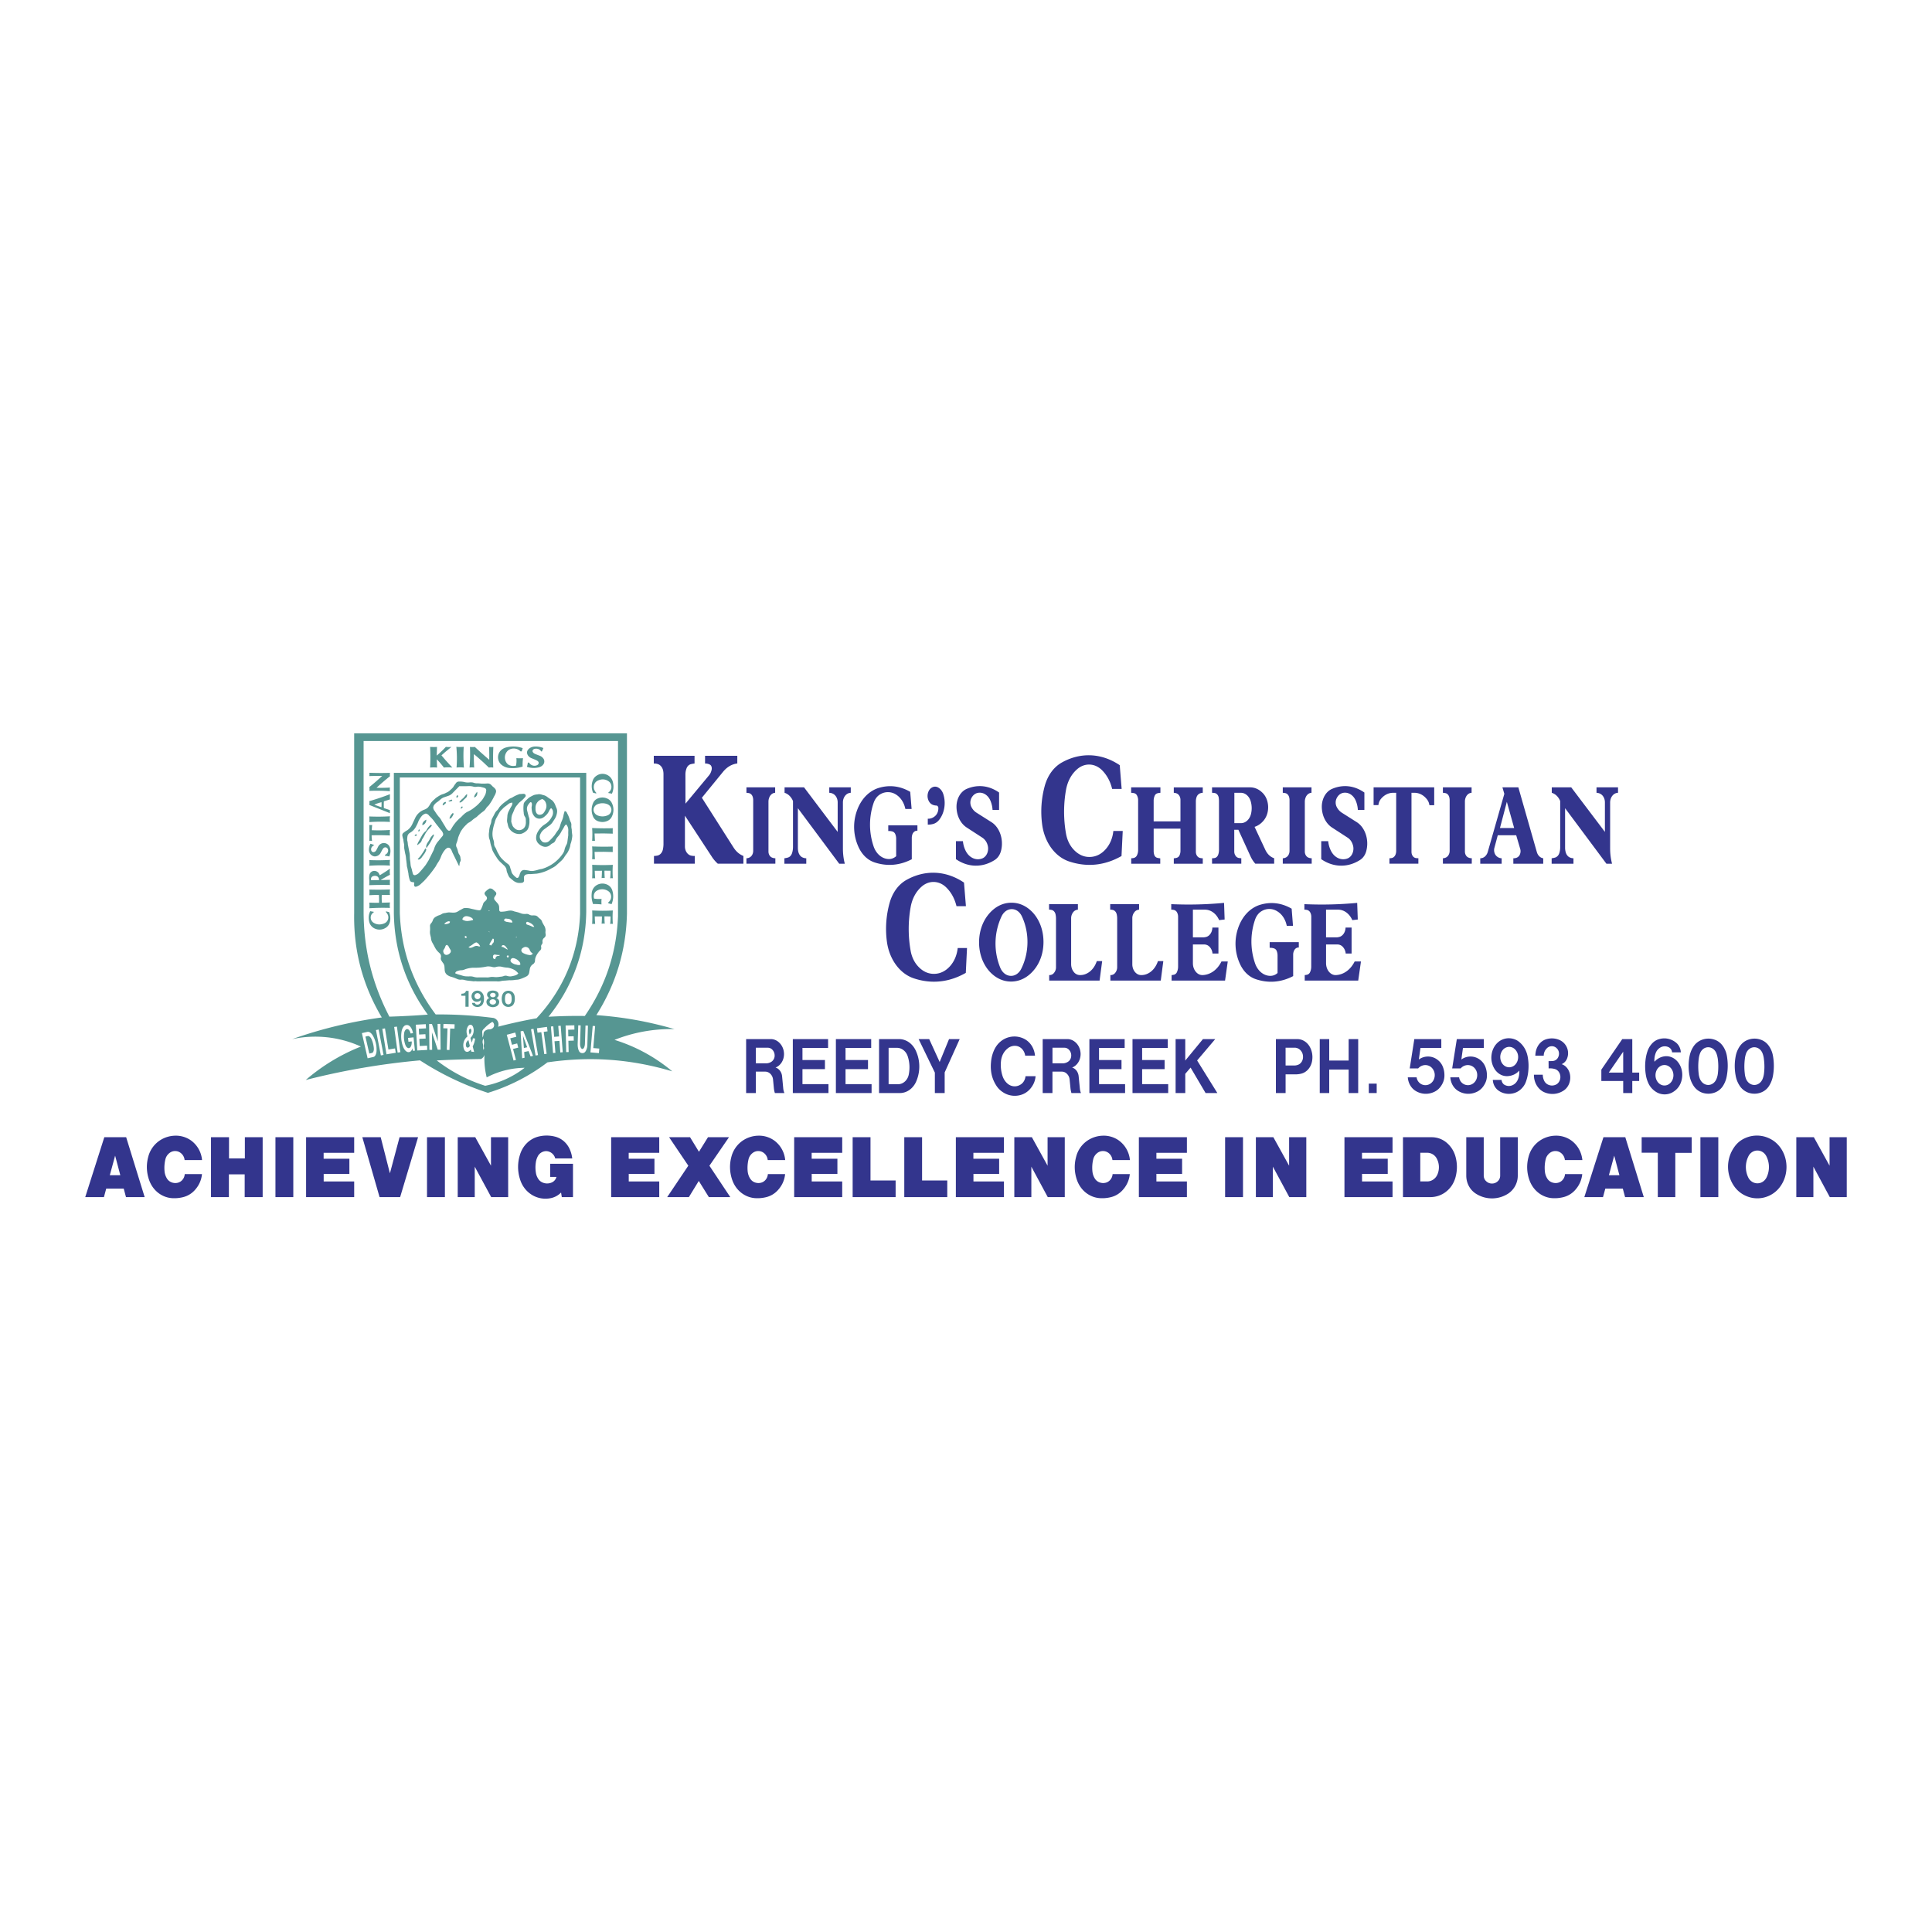 <svg xmlns="http://www.w3.org/2000/svg" width="2500" height="2500" viewBox="0 0 192.756 192.756"><g fill-rule="evenodd" clip-rule="evenodd"><path fill="#fff" d="M0 0h192.756v192.756H0V0z"/><path d="M75.413 106.09h.993a.974.974 0 0 0 .548-.152.731.731 0 0 0 .331-.66.806.806 0 0 0-.209-.527.613.613 0 0 0-.47-.219h-1.193v1.558zm-.972 2.965v-5.385h2.438c.353-.004.68.145.932.422.256.279.4.645.409 1.045.013.619-.331 1.176-.845 1.371.348.105.61.445.653.859l.118 1.244c.017.156.052.301.117.443h-.953a2.305 2.305 0 0 1-.101-.49l-.083-.863a.92.92 0 0 0-.261-.561.724.724 0 0 0-.522-.223h-.932v2.137h-.97v.001zm4.659 0v-5.385h3.518v.879h-2.556v1.211h2.242v.91h-2.242v1.494h2.595v.891H79.1zm4.297 0v-5.385h3.522v.879h-2.56v1.211h2.242v.91h-2.242v1.494h2.599v.891h-3.561zm5.26-.883h.949c.492 0 .932-.387 1.054-.932.13-.637.1-1.254-.101-1.863-.169-.506-.597-.836-1.071-.836h-.832v3.631h.001zm-.954.883v-5.385h1.977c.718-.004 1.367.443 1.694 1.166a3.75 3.75 0 0 1 .017 3.105c-.318.684-.927 1.109-1.606 1.113h-2.082v.001zm5.568 0v-2.041l-1.62-3.344h1.054l1.045 2.285.936-2.285h1.062l-1.498 3.326v2.059h-.979zm6.844-5.346a2.158 2.158 0 0 1 2.117-.039c.578.314.961.928 1.031 1.65h-.98c-.074-.51-.434-.902-.883-.967a1.103 1.103 0 0 0-.854.24c-.369.287-.605.713-.67 1.219a3.599 3.599 0 0 0 .146 1.537c.102.309.266.561.498.762.377.322.883.361 1.297.1.283-.17.461-.479.5-.836h1.002a2.054 2.054 0 0 1-.248.844c-.275.502-.676.846-1.172 1.006a2.127 2.127 0 0 1-1.854-.266 2.178 2.178 0 0 1-.68-.709 3.331 3.331 0 0 1-.488-1.406 4.09 4.09 0 0 1-.004-.857 3.54 3.54 0 0 1 .326-1.254c.215-.45.52-.788.916-1.024zm4.891 2.381h.992a.96.96 0 0 0 .545-.152c.217-.129.344-.387.334-.66a.817.817 0 0 0-.209-.527.62.62 0 0 0-.471-.219h-1.191v1.558zm-.977 2.965v-5.385h2.439c.355-.004.678.145.936.422.256.279.396.645.408 1.045.01.619-.334 1.176-.848 1.371.352.105.609.445.652.859l.123 1.244a1.4 1.4 0 0 0 .111.443h-.953a2.741 2.741 0 0 1-.096-.49l-.086-.863a.9.9 0 0 0-.262-.561.715.715 0 0 0-.518-.223h-.932v2.137h-.974v.001zm4.659 0v-5.385h3.52v.879h-2.557v1.211h2.242v.91h-2.242v1.494h2.6v.891h-3.563zm4.302 0v-5.385h3.518v.879h-2.557v1.211h2.242v.91h-2.242v1.494h2.6v.891h-3.561zm4.301 0v-5.385h.963v2.143l1.764-2.143h1.227l-1.807 2.133 2.02 3.252h-1.174l-1.498-2.541-.531.621v1.92h-.964zm10.973-2.75h.861c.152 0 .291-.031.432-.092.287-.135.469-.467.443-.818a.906.906 0 0 0-.428-.754.807.807 0 0 0-.416-.113h-.893v1.777h.001zm-.967 2.75v-5.385h2.15c.488.01.932.275 1.211.736.238.414.33.889.26 1.379-.086.658-.518 1.189-1.088 1.332-.209.053-.4.074-.613.07h-.953v1.867h-.967v.001zm4.375 0v-5.385h.945v2.139h1.938v-2.139h.953v5.385h-.953v-2.346h-1.938v2.346h-.945zm4.892 0v-.943h.789v.943h-.789zm4.543-5.385h2.693v.885h-2.08l-.162 1.152a1.552 1.552 0 0 1 1.891.049c.244.191.422.439.531.748.096.27.135.531.131.824-.006.299-.08.574-.219.826-.213.4-.521.684-.914.832a1.926 1.926 0 0 1-1.715-.131c-.463-.27-.762-.779-.807-1.367h.881a.904.904 0 0 0 .383.627.88.88 0 0 0 1.053-.047c.227-.18.357-.453.371-.764a1.036 1.036 0 0 0-.314-.791.894.894 0 0 0-.684-.248.953.953 0 0 0-.656.334h-.842l.459-2.929zm4.241 0h2.695v.885h-2.082l-.16 1.152a1.55 1.55 0 0 1 1.889.049c.244.191.418.439.531.748.092.27.135.531.131.824a1.712 1.712 0 0 1-.219.826c-.213.4-.521.684-.914.832a1.925 1.925 0 0 1-1.715-.131c-.461-.27-.762-.779-.805-1.367h.879a.891.891 0 0 0 .383.627.88.88 0 0 0 1.053-.047c.223-.18.357-.453.367-.764a1.02 1.02 0 0 0-.311-.791.905.905 0 0 0-.684-.248.953.953 0 0 0-.656.334h-.846l.464-2.929zm6.117 1.736a1.059 1.059 0 0 0-.289-.688.825.825 0 0 0-.617-.273.856.856 0 0 0-.641.326 1.118 1.118 0 0 0-.234.754c.014.273.117.518.295.701.18.182.406.27.645.256a.855.855 0 0 0 .615-.34c.159-.204.238-.46.226-.736zm.961.067c.088.496.1.963.045 1.463a4.17 4.17 0 0 1-.205.918 1.809 1.809 0 0 1-.375.662c-.23.266-.5.443-.818.539a1.836 1.836 0 0 1-1.049.006 1.697 1.697 0 0 1-.654-.361 1.402 1.402 0 0 1-.43-.955h.869c.027.232.154.428.346.514a.866.866 0 0 0 .766 0c.252-.117.439-.334.545-.621.096-.266.129-.535.111-.824-.15.166-.312.289-.504.385a1.702 1.702 0 0 1-.619.164c-.479.039-.926-.17-1.248-.578a2.111 2.111 0 0 1-.393-1.555c.078-.566.357-1.045.783-1.35.148-.104.297-.174.471-.227a1.666 1.666 0 0 1 1.371.201c.523.365.871.935.988 1.619zm.615 1.75h.883c0 .217.049.414.139.605a.822.822 0 0 0 .439.408.896.896 0 0 0 .736-.025c.283-.135.461-.467.439-.814s-.234-.645-.535-.736a1.733 1.733 0 0 0-.635-.064l-.006-.73c.154.004.297 0 .449-.014a.64.64 0 0 0 .5-.357.792.792 0 0 0 .084-.482.72.72 0 0 0-.219-.428.677.677 0 0 0-.496-.205.682.682 0 0 0-.496.215 1.03 1.03 0 0 0-.305.73h-.84a2.99 2.99 0 0 1 .047-.404c.123-.609.523-1.084 1.055-1.24a1.905 1.905 0 0 1 1.236.047 1.44 1.44 0 0 1 .832 1.873 1 1 0 0 1-.541.57c.484.16.824.656.854 1.227.039.592-.234 1.15-.691 1.428a2.011 2.011 0 0 1-1.986.102c-.582-.304-.957-.976-.943-1.706zm8.906-.209v-2.086l-1.441 2.086h1.441zm0 .836h-2.18v-1.133l2.088-3.047h.998v3.344h.688v.836h-.688v1.205h-.906v-1.205zm2.221-2.034c.035-.326.096-.623.201-.932.086-.252.203-.471.369-.67.219-.275.484-.453.797-.541.361-.104.715-.1 1.07.014.236.074.436.188.637.354.27.23.432.57.457.953h-.875a.623.623 0 0 0-.344-.514.87.87 0 0 0-.758-.006 1.069 1.069 0 0 0-.541.611c-.1.273-.139.547-.117.844.305-.33.676-.514 1.094-.549.482-.029.936.184 1.258.592.336.432.479.984.404 1.555-.072.57-.355 1.053-.791 1.35a1.606 1.606 0 0 1-1.824.049 2.003 2.003 0 0 1-.785-.941 3.132 3.132 0 0 1-.209-.713 5.259 5.259 0 0 1-.043-1.456zm1.002 1.463c0-.365.166-.701.443-.883a.796.796 0 0 1 .896 0c.279.182.449.518.449.883 0 .369-.17.701-.449.885a.799.799 0 0 1-.893 0c-.276-.184-.446-.519-.446-.885zm4.414.319c.145.391.475.648.85.648.369 0 .701-.258.84-.652a1.97 1.97 0 0 0 .117-.48 5.88 5.88 0 0 0-.008-1.488 2.643 2.643 0 0 0-.127-.51c-.139-.387-.471-.635-.836-.631-.365 0-.691.262-.822.648a2.266 2.266 0 0 0-.113.479 6.395 6.395 0 0 0-.01 1.502c.017.169.052.322.109.484zm.201 1.402a1.751 1.751 0 0 1-.863-.742 2.706 2.706 0 0 1-.355-.93 5.144 5.144 0 0 1-.006-1.916c.066-.35.18-.648.357-.938a1.74 1.74 0 0 1 .867-.727c.426-.16.857-.166 1.289-.014.365.127.66.375.883.729.178.291.291.596.344.943.105.654.1 1.268-.014 1.916a2.634 2.634 0 0 1-.334.936 1.644 1.644 0 0 1-.871.746 1.85 1.85 0 0 1-1.297-.003zm4.401-1.402c.141.391.475.648.846.648.369 0 .705-.258.844-.652.057-.158.096-.311.117-.48.062-.51.057-.982-.012-1.488a2.206 2.206 0 0 0-.123-.51c-.139-.387-.469-.635-.836-.631-.365 0-.695.262-.826.648a2.53 2.53 0 0 0-.109.479c-.064.514-.07.988-.008 1.502.015.169.05.322.107.484zm.201 1.402a1.751 1.751 0 0 1-.863-.742 2.628 2.628 0 0 1-.355-.93 5.144 5.144 0 0 1-.006-1.916c.062-.35.18-.648.357-.938.219-.348.506-.592.863-.727.43-.16.861-.166 1.293-.014.365.127.662.375.879.729.178.291.291.596.344.943a5.654 5.654 0 0 1-.008 1.916c-.062.344-.17.645-.34.936a1.636 1.636 0 0 1-.867.746 1.85 1.85 0 0 1-1.297-.003zM10.955 117.254h1.049l-.518-1.955-.531 1.955zm-2.451 2.182l1.903-5.975h2.181l1.846 5.975H12.57l-.226-.85h-1.746l-.23.85H8.504zm9.927-2.295h1.72a2.696 2.696 0 0 1-.653 1.523 2.316 2.316 0 0 1-1.324.797c-.348.078-.675.1-1.028.078-1.023-.078-1.902-.775-2.264-1.797a3.864 3.864 0 0 1-.096-2.309 2.79 2.79 0 0 1 1.102-1.611 2.866 2.866 0 0 1 1.559-.514 2.616 2.616 0 0 1 1.615.479 2.706 2.706 0 0 1 1.097 1.955h-1.741a1.01 1.01 0 0 0-.562-.818.91.91 0 0 0-.949.113 1.12 1.12 0 0 0-.409.641 3.645 3.645 0 0 0-.078 1.211c.026.242.1.457.218.662a.94.94 0 0 0 .562.439c.174.051.344.057.522.016.391-.086.683-.444.709-.865zm2.62 2.295v-5.975h1.798v2.117h1.581v-2.117h1.776v5.975h-1.794v-2.27h-1.576v2.27h-1.785zm6.431 0v-5.975h1.781v5.975h-1.781zm3.057 0v-5.975h4.798v1.555h-3.048v.592h2.569v1.508h-2.564v.756h3.043v1.564h-4.798zm7.331 0l-1.72-5.975h1.833l.919 3.602.962-3.602h1.847l-1.79 5.975H37.87zm4.733 0v-5.975h1.785v5.975h-1.785zm3.064 0v-5.975h1.75l1.568 2.84v-2.84H50.7v5.975h-1.693l-1.642-3.039v3.039h-1.698zm10.384 0l-.074-.457a1.977 1.977 0 0 1-1.123.578 2.587 2.587 0 0 1-1.754-.326c-.619-.371-1.054-.959-1.25-1.686a3.995 3.995 0 0 1 .013-2.285c.266-.941.971-1.646 1.872-1.867a3.355 3.355 0 0 1 1.624.004c.623.152 1.132.566 1.437 1.162.157.326.252.648.296 1.016h-1.698a.965.965 0 0 0-.854-.725.954.954 0 0 0-.905.555 1.84 1.84 0 0 0-.179.604c-.048.336-.043.654.009.988.035.24.122.453.257.65a.942.942 0 0 0 .366.312 1.14 1.14 0 0 0 1.006-.004.819.819 0 0 0 .422-.531h-.626v-1.314h2.276v3.326h-1.115zm4.925 0v-5.975h4.797v1.555h-3.047v.592h2.569v1.508H62.73v.756h3.043v1.564h-4.797zm5.59 0l2.107-3.135-1.916-2.84h2.09l.888 1.451.901-1.451h2.094l-1.951 2.844 2.082 3.131h-2.138l-1.006-1.615-.988 1.615h-2.163zm10.044-2.295h1.72a2.696 2.696 0 0 1-.653 1.523 2.314 2.314 0 0 1-1.323.797c-.349.078-.675.1-1.027.078-1.023-.078-1.903-.775-2.265-1.797a3.872 3.872 0 0 1-.095-2.309 2.793 2.793 0 0 1 1.101-1.611 2.871 2.871 0 0 1 1.563-.514 2.601 2.601 0 0 1 1.61.479 2.71 2.71 0 0 1 1.098 1.955h-1.742a1.002 1.002 0 0 0-.562-.818.91.91 0 0 0-.949.113 1.12 1.12 0 0 0-.409.641 3.645 3.645 0 0 0-.079 1.211c.031.242.1.457.223.662.13.221.322.373.557.439.179.051.349.057.523.016.391-.086.682-.444.709-.865zm2.625 2.295v-5.975h4.793v1.555H80.98v.592h2.568v1.508h-2.564v.756h3.043v1.564h-4.792zm5.834 0v-5.975h1.781v4.314h2.507v1.66h-4.288v.001zm5.151 0v-5.975h1.776v4.314h2.513v1.66H90.22v.001zm5.146 0v-5.975h4.798v1.555h-3.049v.592h2.57v1.508h-2.564v.756h3.043v1.564h-4.798zm5.833 0v-5.975h1.752l1.566 2.84v-2.84h1.715v5.975h-1.697l-1.637-3.039v3.039h-1.699zm9.805-2.295h1.717a2.697 2.697 0 0 1-.654 1.523 2.318 2.318 0 0 1-1.322.797c-.35.078-.672.1-1.027.078-1.023-.078-1.904-.775-2.266-1.797a3.863 3.863 0 0 1-.09-2.309 2.763 2.763 0 0 1 1.096-1.611 2.874 2.874 0 0 1 1.564-.514 2.599 2.599 0 0 1 1.609.479 2.725 2.725 0 0 1 1.102 1.955h-1.746a1 1 0 0 0-.561-.818.91.91 0 0 0-.949.113 1.127 1.127 0 0 0-.41.641 3.644 3.644 0 0 0-.074 1.211c.027.242.098.457.219.662a.932.932 0 0 0 .561.439.999.999 0 0 0 .52.016c.389-.086.682-.444.711-.865zm2.621 2.295v-5.975h4.793v1.555h-3.043v.592h2.564v1.508h-2.564v.756h3.043v1.564h-4.793zm8.604 0v-5.975h1.785v5.975h-1.785zm3.07 0v-5.975h1.744l1.572 2.84v-2.84h1.715v5.975h-1.697l-1.637-3.039v3.039h-1.697zm8.838 0v-5.975h4.797v1.555h-3.047v.592h2.568v1.508h-2.564v.756h3.043v1.564h-4.797zm7.566-1.565h.67c.467.01.889-.291 1.062-.748a1.844 1.844 0 0 0-.096-1.545 1.074 1.074 0 0 0-.936-.566h-.701v2.859h.001zm-1.728 1.565v-5.975h2.834a2.304 2.304 0 0 1 1.615.627c.357.332.609.729.762 1.207.223.734.227 1.48.014 2.221-.18.6-.518 1.084-1.006 1.441a2.537 2.537 0 0 1-1.455.479h-2.764zm6.316-5.975h1.742v3.828c0 .213.078.408.23.549.162.16.365.244.588.244a.82.82 0 0 0 .588-.236.753.753 0 0 0 .234-.553v-3.832h1.756v3.836a2.154 2.154 0 0 1-.92 1.764 2.97 2.97 0 0 1-3.225.053c-.619-.379-.994-1.062-.994-1.82v-3.833h.001zm9.85 3.68h1.719a2.701 2.701 0 0 1-.652 1.523 2.316 2.316 0 0 1-1.324.797c-.348.078-.67.1-1.027.078-1.023-.078-1.902-.775-2.264-1.797a3.833 3.833 0 0 1-.092-2.309 2.766 2.766 0 0 1 1.098-1.611 2.868 2.868 0 0 1 1.562-.514 2.604 2.604 0 0 1 1.611.479c.627.459 1.018 1.15 1.102 1.955h-1.746a1.002 1.002 0 0 0-.562-.818.91.91 0 0 0-.949.113 1.124 1.124 0 0 0-.408.641 3.644 3.644 0 0 0-.074 1.211c.025.242.096.457.217.662a.934.934 0 0 0 .559.439c.178.051.348.057.521.016.39-.086.681-.444.709-.865zm4.379.113h1.049l-.518-1.955-.531 1.955zm-2.452 2.182l1.908-5.975h2.18l1.846 5.975h-1.867l-.227-.85h-1.746l-.23.85h-1.864zm7.332 0v-4.428h-1.611v-1.547h4.99v1.559h-1.633v4.416H165.4zm4.25 0v-5.975h1.785v5.975h-1.785zm4.772-1.965c.178.361.527.588.91.588.383.006.73-.217.914-.578a2.382 2.382 0 0 0 0-2.09c-.174-.371-.523-.602-.91-.602s-.74.23-.91.602a2.394 2.394 0 0 0-.004 2.08zm-.318 1.802a2.77 2.77 0 0 1-1.094-.932 3.4 3.4 0 0 1 .01-3.883c.283-.41.635-.705 1.08-.902a2.86 2.86 0 0 1 2.48.049c.41.199.736.479 1.02.854.836 1.127.854 2.734.043 3.883a2.79 2.79 0 0 1-1.062.92 2.79 2.79 0 0 1-2.477.011zm5.115.163v-5.975h1.75l1.568 2.84v-2.84h1.715v5.975h-1.693l-1.637-3.039v3.039h-1.703zM96.358 97.064c-1.663.949-3.431 1.133-5.198.541-1.411-.475-2.46-1.929-2.682-3.723a9.643 9.643 0 0 1 .274-3.784c.292-1.054.893-1.872 1.715-2.325 1.859-1.023 3.923-.923 5.712.283l.191 2.355h-.94c-.179-.74-.51-1.354-.993-1.841-.701-.718-1.715-.771-2.464-.131-.588.505-.975 1.228-1.123 2.094a12.403 12.403 0 0 0-.005 4.267c.114.701.41 1.289.862 1.728.453.445.988.658 1.563.631.575-.025 1.093-.291 1.52-.77.426-.483.683-1.097.761-1.807h.928l-.121 2.482zm3.441-.508c.203.483.592.788 1.031.806s.844-.256 1.07-.727c.797-1.607.814-3.592.049-5.221-.215-.444-.584-.709-.998-.709-.412-.005-.791.252-1.01.688a6.388 6.388 0 0 0-.142 5.163zm-1.051.391c-.678-.74-1.053-1.758-1.066-2.877-.008-1.123.344-2.15 1.006-2.917.609-.701 1.363-1.08 2.195-1.088.826-.013 1.588.344 2.207 1.032.656.749 1.014 1.755 1.018 2.865.006 1.106-.348 2.121-1 2.873-.602.697-1.342 1.072-2.164 1.094-.819.02-1.573-.316-2.196-.982zm5.93.885v-.549a.552.552 0 0 0 .48-.219.855.855 0 0 0 .199-.582v-4.833c0-.14-.014-.261-.039-.396-.043-.239-.195-.418-.387-.465a.93.93 0 0 0-.266-.031v-.548h2.877v.548a.647.647 0 0 0-.479.266.98.98 0 0 0-.195.601v4.559c0 .296.086.566.256.779a.787.787 0 0 0 .623.322c.74.014 1.406-.545 1.68-1.394h.537l-.258 1.942h-5.028zm6.105 0v-.549a.558.558 0 0 0 .479-.219.897.897 0 0 0 .199-.582v-4.833c0-.14-.012-.261-.039-.396-.047-.239-.195-.418-.391-.465a.914.914 0 0 0-.266-.031v-.548h2.881v.548a.63.63 0 0 0-.479.266.956.956 0 0 0-.195.601v4.559c-.004.296.086.566.252.779.17.209.389.322.627.322.736.014 1.402-.545 1.676-1.394h.537l-.254 1.942h-5.027zm6.108 0v-.549c.088-.004.162-.018.248-.039a.444.444 0 0 0 .287-.262c.074-.17.113-.348.113-.544V91.47a.91.91 0 0 0-.104-.435.47.47 0 0 0-.283-.24 1.131 1.131 0 0 0-.297-.039v-.548c1.812.078 3.457.039 5.27-.127l.057 1.659-.549.061c-.287-.657-.836-1.053-1.441-1.044h-1.176v2.765h1.002c.104 0 .199-.013.305-.04.361-.083.627-.479.635-.936h.605v2.586h-.592a1.085 1.085 0 0 0-.271-.645.732.732 0 0 0-.547-.257h-1.137v1.873c0 .326.104.627.295.854.188.227.432.34.697.326.771-.039 1.459-.539 1.859-1.359h.627l-.27 1.908h-5.333zm12.129-.445c-1.191.619-2.438.729-3.691.318-.695-.223-1.268-.762-1.623-1.545a4.805 4.805 0 0 1-.197-3.51c.379-1.158 1.141-2.007 2.111-2.346 1.107-.366 2.213-.244 3.248.356l.135 1.711h-.621c-.131-.649-.475-1.171-.963-1.458a1.461 1.461 0 0 0-1.523-.022c-.309.174-.545.475-.68.867a6.73 6.73 0 0 0-.008 4.328c.256.77.861 1.275 1.531 1.275.266 0 .51-.092.723-.283v-1.741c0-.157-.025-.305-.082-.448a.422.422 0 0 0-.27-.266 1.15 1.15 0 0 0-.436-.057V94h2.908v.535c-.213-.021-.418.131-.5.375a.925.925 0 0 0-.062.353v2.124zm1.154.445v-.549c.088-.004.166-.018.248-.039a.435.435 0 0 0 .287-.262c.078-.17.113-.348.113-.544l.006-4.968a.9.9 0 0 0-.105-.435.492.492 0 0 0-.283-.24 1.161 1.161 0 0 0-.301-.039v-.548c1.812.078 3.461.039 5.268-.127l.059 1.659-.545.061c-.291-.657-.84-1.053-1.441-1.044h-1.18v2.765h1.006c.104 0 .199-.013.301-.04.361-.083.631-.479.639-.936h.602v2.586h-.588a1.1 1.1 0 0 0-.273-.645.72.72 0 0 0-.549-.257h-1.137v1.873c.004.326.105.627.295.854.193.227.436.34.697.326.775-.039 1.459-.539 1.863-1.359h.627l-.273 1.908h-5.336zm-64.927-11.66v-.771a2.16 2.16 0 0 0 .339-.039c.266-.052.483-.292.553-.618.035-.166.052-.327.057-.5V77.23c0-.122-.013-.231-.035-.348-.069-.318-.266-.562-.518-.645a1.135 1.135 0 0 0-.414-.061v-.771h4.066v.771a2.74 2.74 0 0 0-.365.065c-.205.052-.371.222-.449.461-.07.196-.1.396-.096.609l.004 2.87 2.351-2.826c.126-.152.209-.331.257-.544a.596.596 0 0 0-.013-.327.347.347 0 0 0-.17-.204.994.994 0 0 0-.47-.105v-.771h3.217v.766c-.54.07-1.014.344-1.406.814l-2.129 2.607 3.156 4.959c.262.41.588.692.988.849v.771h-2.556a3.414 3.414 0 0 1-.618-.731l-2.66-4.058v3.069c-.004.435.248.823.593.91.13.031.256.043.392.039v.771h-4.074v.002zm9.225 0v-.544a.696.696 0 0 0 .357-.104c.196-.122.318-.366.318-.64v-5.051c0-.104-.013-.2-.039-.3-.057-.209-.196-.357-.37-.4a1.427 1.427 0 0 0-.266-.035v-.544h2.865v.544c-.266.009-.505.214-.605.522-.044.118-.062.24-.062.37v4.972c0 .261.135.497.331.588.118.052.23.078.357.078v.544h-2.886zm3.788 0v-.544c.118-.013.222-.035.335-.065.2-.053.357-.218.431-.453.061-.191.087-.379.092-.583v-4.61c-.179-.414-.475-.706-.84-.819v-.544h1.942l3.356 4.445v-2.948c0-.366-.174-.696-.444-.845a.858.858 0 0 0-.396-.109v-.544h2.146v.544a.713.713 0 0 0-.344.101c-.27.161-.444.5-.44.875v4.559c0 .54.057 1.027.188 1.541h-.558l-4.123-5.538v3.936c0 .148.013.288.048.427.07.274.235.483.458.566a.872.872 0 0 0 .331.065v.544H78.26v-.001zm12.708-.444c-1.192.618-2.438.727-3.691.322-.701-.227-1.268-.766-1.624-1.546a4.81 4.81 0 0 1-.196-3.509c.379-1.163 1.141-2.007 2.112-2.351 1.106-.366 2.211-.244 3.243.357l.14 1.711h-.623c-.135-.648-.479-1.167-.962-1.458a1.481 1.481 0 0 0-1.523-.021c-.314.178-.544.475-.68.866a6.736 6.736 0 0 0-.008 4.332c.257.771.862 1.271 1.532 1.276.266 0 .509-.096.723-.283v-1.741c0-.161-.026-.305-.083-.448a.462.462 0 0 0-.27-.271 1.23 1.23 0 0 0-.436-.052v-.566h2.909v.535c-.213-.021-.418.127-.505.371-.039.118-.057.23-.057.353v2.123h-.001zm1.598-3.457v-.587c.274.013.527-.083.745-.283.204-.187.317-.475.309-.788a.247.247 0 0 0-.061-.169.166.166 0 0 0-.135-.074 1.088 1.088 0 0 1-.349-.069c-.2-.074-.357-.24-.453-.471a1.117 1.117 0 0 1-.035-.727c.069-.244.208-.432.4-.536a.609.609 0 0 1 .587-.013c.249.13.44.366.54.679.283.888.118 1.894-.422 2.573-.161.2-.353.331-.575.396a1.8 1.8 0 0 1-.551.069zm2.809 3.448v-1.798h.696c.035.361.127.684.288.993.353.684 1.054.984 1.673.718.217-.096.387-.292.482-.553.092-.262.096-.549.004-.814a1.29 1.29 0 0 0-.504-.688l-1.564-1.015c-.645-.418-1.036-1.241-1.019-2.142.021-.784.431-1.463 1.023-1.715 1.088-.466 2.229-.335 3.225.366v1.737h-.652a2.72 2.72 0 0 0-.217-.932c-.248-.58-.775-.889-1.295-.762-.256.065-.465.248-.604.522a1.01 1.01 0 0 0 .004.875c.131.253.301.439.518.575l1.498.949c.811.522 1.215 1.715.953 2.804-.1.422-.322.758-.641.962-1.229.785-2.658.754-3.868-.082zm16.518-.313c-1.672.954-3.453 1.136-5.229.54-1.424-.475-2.473-1.938-2.695-3.744a9.666 9.666 0 0 1 .27-3.805c.297-1.058.902-1.881 1.729-2.338 1.873-1.032 3.945-.928 5.748.283l.191 2.368h-.949c-.18-.744-.51-1.358-.992-1.85-.711-.723-1.729-.775-2.482-.131-.592.505-.98 1.232-1.133 2.103a12.573 12.573 0 0 0-.004 4.292c.117.706.414 1.298.871 1.742s.992.662 1.572.631c.578-.026 1.098-.287 1.527-.775.428-.483.688-1.102.762-1.815h.936l-.122 2.499zm.97.766v-.544c.088 0 .166-.009.248-.026a.492.492 0 0 0 .344-.313c.066-.153.096-.309.096-.483v-4.977c0-.156-.033-.3-.1-.435a.436.436 0 0 0-.305-.261 1.7 1.7 0 0 0-.291-.035v-.544h2.92v.544a1.44 1.44 0 0 0-.295.048.427.427 0 0 0-.283.262 1.218 1.218 0 0 0-.096.483v2.06h2.674v-2.146c0-.292-.152-.553-.375-.645a.763.763 0 0 0-.291-.061v-.544H120v.544a.89.89 0 0 0-.283.057.617.617 0 0 0-.34.388 1.255 1.255 0 0 0-.066.383v5.063c0 .288.166.54.393.601.1.03.191.039.297.039v.544h-2.891v-.544c.104-.004.199-.017.305-.052a.438.438 0 0 0 .277-.27c.057-.135.084-.274.084-.427v-2.207h-2.674v2.238c0 .135.018.261.064.388a.424.424 0 0 0 .275.278c.109.03.205.048.318.057v.54h-2.896v-.003zm10.289-4.048h.67c.461 0 .871-.388.996-.941a2.433 2.433 0 0 0-.025-1.202c-.139-.522-.535-.879-.98-.884h-.66v3.027h-.001zm-2.226 4.048v-.544c.088 0 .166-.004.25-.022.164-.026.305-.156.369-.348.049-.144.07-.287.074-.44v-4.915a2.427 2.427 0 0 0-.025-.305c-.035-.257-.205-.448-.414-.479a1.675 1.675 0 0 0-.254-.022v-.544h3.785c.469 0 .896.187 1.262.557.336.335.527.814.549 1.35.018.535-.139 1.031-.449 1.406-.26.309-.557.518-.904.631l1.074 2.294c.197.418.502.71.881.836v.544h-1.881a2.903 2.903 0 0 1-.471-.719l-1.219-2.664h-.41v2.168c0 .157.043.3.127.418a.487.487 0 0 0 .309.222c.092.017.174.026.266.03v.544h-2.919v.002zm7.058 0v-.544a.707.707 0 0 0 .357-.104c.195-.122.316-.366.316-.64v-5.051c0-.104-.012-.2-.039-.3-.057-.209-.195-.357-.369-.4a1.427 1.427 0 0 0-.266-.035v-.544h2.865v.544c-.266.009-.506.214-.605.522-.043.118-.061.24-.061.37v4.972c0 .261.135.497.33.588a.85.85 0 0 0 .357.078v.544h-2.885zm3.836-.453v-1.798h.695c.035.361.131.684.289.993.355.684 1.053.984 1.676.718.217-.096.387-.292.479-.553a1.21 1.21 0 0 0 .004-.814c-.1-.3-.27-.536-.504-.688l-1.564-1.015c-.639-.418-1.035-1.241-1.018-2.142.025-.784.43-1.463 1.027-1.715 1.084-.466 2.225-.335 3.221.366v1.737h-.652a2.717 2.717 0 0 0-.213-.932c-.248-.58-.779-.889-1.299-.762-.252.065-.465.248-.6.522a.983.983 0 0 0 .004.875c.131.253.301.439.514.575l1.498.949c.811.522 1.219 1.715.953 2.804-.096.422-.322.758-.641.962-1.23.785-2.66.754-3.869-.082zm6.805.453v-.544c.082 0 .16-.009.244-.026.156-.035.287-.157.361-.335.047-.122.068-.244.068-.379v-5.791h-.316c-.449.005-.854.205-1.18.579-.154.174-.25.396-.279.649h-.479v-1.772h6.047v1.785h-.479a1.18 1.18 0 0 0-.23-.57c-.34-.444-.789-.675-1.281-.671h-.277v5.887c0 .156.043.305.125.422a.48.48 0 0 0 .326.205c.08.008.152.013.236.017v.544h-2.886zm5.334 0v-.544a.718.718 0 0 0 .355-.104c.197-.122.318-.366.318-.64v-5.051c0-.104-.014-.2-.039-.3-.057-.209-.195-.357-.369-.4a1.449 1.449 0 0 0-.266-.035v-.544h2.863v.544c-.27.009-.504.214-.609.522-.039.118-.061.24-.057.37v4.972c0 .261.131.497.332.588.117.052.23.078.355.078l-.004.544h-2.879zm5.693-3.561h1.416l-.729-2.612-.687 2.612zm-1.966 3.561v-.544c.33.013.635-.244.748-.631l1.654-5.795-.191-.648h1.59l1.842 6.448c.096.344.344.588.639.627v.544h-2.982v-.544a.84.84 0 0 0 .354-.065.59.59 0 0 0 .312-.349.807.807 0 0 0 .018-.527l-.4-1.358h-1.836l-.336 1.254c-.088.322.014.675.244.858a.75.75 0 0 0 .479.187v.544h-2.135v-.001zm7.123 0v-.544c.117-.013.221-.035.334-.065.195-.053.357-.218.432-.453.061-.191.086-.379.086-.583v-4.61c-.174-.414-.469-.706-.84-.819v-.544h1.941l3.361 4.445v-2.948c0-.366-.174-.696-.443-.845a.882.882 0 0 0-.396-.109v-.544h2.146v.544a.707.707 0 0 0-.344.101c-.273.161-.443.5-.443.875v4.559c0 .54.061 1.027.191 1.541h-.562l-4.123-5.538v3.936c0 .148.018.288.053.427.068.274.234.483.457.566a.866.866 0 0 0 .326.065v.544h-2.176v-.001z" fill="#33358d"/><path d="M42.912 76.581a20.3 20.3 0 0 0 0-2.064c.235.018.453.018.688.004l-.026.866c.327-.283.614-.553.91-.871.191.021.366.021.557.004l-.605.497-.392.344.423.496.439.483.227.24a3.85 3.85 0 0 0-.845 0 8.743 8.743 0 0 0-.71-.827l.026.827a3.72 3.72 0 0 0-.692.001zm2.638-.004a11.71 11.71 0 0 0-.021-2.068c.252.026.483.026.736 0-.043.714-.035 1.363.021 2.073a3.072 3.072 0 0 0-.736-.005zm1.297 0c.057-.706.07-1.35.04-2.055.166.017.318.017.488 0l.562.518.579.51.296.252.004-.514-.009-.514-.013-.257c.148.018.283.018.427.004-.035.706-.035 1.35-.009 2.06a1.448 1.448 0 0 0-.436 0l-.579-.548-.605-.536-.31-.257c-.013.457-.004.88.026 1.337a1.975 1.975 0 0 0-.461 0zm4.672-.937c.227.018.436.018.662.005a5.371 5.371 0 0 0-.039.84 3.294 3.294 0 0 1-1.267.14 1.407 1.407 0 0 1-.771-.27.964.964 0 0 1-.414-.81.975.975 0 0 1 .431-.801c.1-.069.205-.117.322-.157a2.766 2.766 0 0 1 1.711.057 2.094 2.094 0 0 0-.1.318h-.126a.708.708 0 0 0-.222-.17.955.955 0 0 0-.888-.004.716.716 0 0 0-.218.174.938.938 0 0 0-.031 1.188.633.633 0 0 0 .274.2.912.912 0 0 0 .318.07c.113 0 .213-.009.322-.035.049-.253.062-.488.036-.745zm1.141.444h.126a.463.463 0 0 0 .166.188.608.608 0 0 0 .622.074.422.422 0 0 0 .096-.061.244.244 0 0 0 .057-.087.212.212 0 0 0-.013-.191.293.293 0 0 0-.074-.079 1.12 1.12 0 0 0-.235-.13l-.366-.148a.805.805 0 0 1-.34-.248.617.617 0 0 1-.108-.23.418.418 0 0 1 .057-.322.723.723 0 0 1 .23-.227c.161-.096.331-.139.518-.144.288-.004.549.043.819.152l-.148.34h-.078a.447.447 0 0 0-.074-.109.54.54 0 0 0-.257-.144.657.657 0 0 0-.318-.004.326.326 0 0 0-.148.078.215.215 0 0 0-.043.061.19.19 0 0 0-.009.139.395.395 0 0 0 .196.2c.013.009.022.013.031.018l.026.013c.013.004.022.009.031.013l.414.161a.776.776 0 0 1 .344.244.49.49 0 0 1 .1.479.508.508 0 0 1-.104.183.64.64 0 0 1-.174.152 1.087 1.087 0 0 1-.226.1c-.409.1-.81.087-1.21-.048.048-.139.079-.275.092-.423zm6.836 3.022l-.022.061-.305-.078a1.645 1.645 0 0 1-.026-1.228.913.913 0 0 1 .366-.461c.287-.205.645-.248.975-.126.327.122.57.388.658.728.108.404.078.81-.092 1.188a2.101 2.101 0 0 0-.335-.061l-.018-.074a.503.503 0 0 0 .161-.135.668.668 0 0 0 .139-.501.65.65 0 0 0-.252-.453 1.004 1.004 0 0 0-.84-.179 1.332 1.332 0 0 0-.257.092.667.667 0 0 0-.353.37.76.76 0 0 0 .035.623c.043.086.095.16.166.234zm.126 1.128a.637.637 0 0 0-.327.287.53.53 0 0 0 0 .544.646.646 0 0 0 .327.292c.322.126.653.126.975 0a.61.61 0 0 0 .331-.287.55.55 0 0 0 0-.544.643.643 0 0 0-.331-.292 1.295 1.295 0 0 0-.975 0zm0 1.681a.84.84 0 0 1-.458-.462 1.686 1.686 0 0 1 0-1.315.863.863 0 0 1 .461-.47c.31-.135.64-.135.949 0a.906.906 0 0 1 .479.47 1.51 1.51 0 0 1 0 1.315.859.859 0 0 1-.479.462c-.308.13-.639.126-.952 0zm-.545.696c.71.035 1.354.039 2.06.018a5.484 5.484 0 0 0 0 .544l-.91-.021-.906.008.026.549.013.183-.283-.005c.031-.44.031-.837 0-1.276zm0 1.837c.71.03 1.354.035 2.06.013a5.484 5.484 0 0 0 0 .544l-.91-.021-.906.009.026.548.013.183-.283-.005a8.697 8.697 0 0 0 0-1.271zm.005 1.833a20.22 20.22 0 0 0 2.06.004 9.608 9.608 0 0 0 0 1.336.95.95 0 0 0-.266.009c.026-.256.039-.491.039-.753l-.605-.009a6.86 6.86 0 0 0 .026.731 1.096 1.096 0 0 0-.313.004c.022-.248.031-.474.031-.727l-.714.004.013.375.026.374a1.006 1.006 0 0 0-.3 0c.024-.464.024-.886.003-1.348zm.936 3.4a3.3 3.3 0 0 0-.005.553 6.054 6.054 0 0 0-.84-.035 2.294 2.294 0 0 1-.139-1.054c.021-.401.266-.749.636-.906a1.13 1.13 0 0 1 .875.004.946.946 0 0 1 .527.54c.161.479.139.966-.057 1.428a2.715 2.715 0 0 0-.322-.083l.004-.108a.7.7 0 0 0 .261-.396.7.7 0 0 0-.056-.47.644.644 0 0 0-.205-.24 1.072 1.072 0 0 0-1.188-.026.597.597 0 0 0-.261.431.736.736 0 0 0 .026.335c.252.04.487.049.744.027zm-.936 1.154c.706.04 1.354.04 2.06.004a9.622 9.622 0 0 0 0 1.337.88.88 0 0 0-.266.009c.026-.257.039-.492.039-.749l-.605-.013c-.004.252.004.483.026.731a1.096 1.096 0 0 0-.313.004c.022-.248.031-.475.031-.727l-.714.004.013.374.026.375a1.159 1.159 0 0 0-.3 0c.024-.465.024-.887.003-1.349zm-20.589.152l.021-.061.305.074c.079.2.122.396.122.614.005.187-.026.356-.096.526a.889.889 0 0 1-.37.431 1.133 1.133 0 0 1-1.306-.065.982.982 0 0 1-.322-.497 1.762 1.762 0 0 1-.057-.54c.013-.2.061-.383.148-.562.113.026.217.048.335.056l.013.07a.466.466 0 0 0-.157.122.596.596 0 0 0-.139.47c.021.17.108.318.252.418.222.152.483.213.749.179.126-.018.235-.048.349-.096a.646.646 0 0 0 .357-.841.925.925 0 0 0-.204-.298zm.413-.404a20.482 20.482 0 0 0-2.059.035 2.55 2.55 0 0 0 0-.566c.331.018.635.022.971.018.009-.27.004-.518-.013-.784-.327 0-.627.008-.958.031.021-.192.021-.37.004-.566.706.022 1.35.018 2.06-.009a1.942 1.942 0 0 0 0 .549l-.823-.009c-.013.27-.009.514.013.784l.81-.026c-.035.186-.035.36-.005.543zm-1.881-2.77l.784-.004a.495.495 0 0 0-.052-.248.316.316 0 0 0-.2-.157.543.543 0 0 0-.353.018.272.272 0 0 0-.183.208.434.434 0 0 0 .004.183zm1.881.484a35.827 35.827 0 0 0-2.072.018c.017-.213.021-.41 0-.623-.009-.144 0-.274.026-.414a.507.507 0 0 1 .209-.305.485.485 0 0 1 .361-.078.52.52 0 0 1 .213.083c.07.043.122.1.162.174.03.057.056.113.082.174a15.52 15.52 0 0 0 1.023-.662c-.03.209-.03.405 0 .614a10.35 10.35 0 0 0-.932.527l.932-.026a2.987 2.987 0 0 0-.004.518zm0-1.938a15.515 15.515 0 0 0-2.068.018 2.063 2.063 0 0 0 0-.566c.714.03 1.362.026 2.072-.018-.03.192-.03.375-.004.566zm-.491-.979v-.1a.465.465 0 0 0 .309-.44.359.359 0 0 0-.048-.166.254.254 0 0 0-.196-.13.247.247 0 0 0-.222.079.76.76 0 0 0-.13.183l-.148.278a.661.661 0 0 1-.479.349.483.483 0 0 1-.322-.044.649.649 0 0 1-.37-.579 1.272 1.272 0 0 1 .153-.631l.339.113v.061a.416.416 0 0 0-.231.2.396.396 0 0 0-.026.301.23.23 0 0 0 .104.135.223.223 0 0 0 .175.018.337.337 0 0 0 .2-.148c.026-.04.043-.074.065-.113l.139-.274a.658.658 0 0 1 .323-.31.62.62 0 0 1 .496 0 .61.61 0 0 1 .34.357c.048.131.069.252.069.392a1.372 1.372 0 0 1-.118.544 1.918 1.918 0 0 0-.422-.075zm.491-2.025a23.243 23.243 0 0 0-1.829-.018c0 .196.013.37.043.562a.837.837 0 0 0-.274-.008c.017-.544.017-1.041 0-1.585.1.013.187.013.287.004a6.98 6.98 0 0 0-.043.519c.623.026 1.193.021 1.815-.022-.02.187-.02.361.001.548zm0-1.35a15.515 15.515 0 0 0-2.068.018 2.063 2.063 0 0 0 0-.566c.714.031 1.362.026 2.072-.017-.03.191-.03.37-.004.565zm-.849-1.471c.014-.174.014-.331.009-.5a4.566 4.566 0 0 0-.718.244c.239.099.461.178.709.256zm.849.596l-2.068-.823a.78.78 0 0 0 .004-.375 23.382 23.382 0 0 0 2.064-.696 5.68 5.68 0 0 0 0 .522l-.605.187a5.494 5.494 0 0 0 0 .679l.605.2a1.205 1.205 0 0 0 0 .306zm0-2.194a18.851 18.851 0 0 0-2.059-.03c.021-.13.021-.248.004-.379.449-.366.849-.714 1.28-1.11a21.104 21.104 0 0 0-1.284.013c.017-.113.017-.218.004-.331.706.026 1.35.03 2.06.009a.899.899 0 0 0 0 .335c-.479.379-.897.74-1.345 1.154.461.013.884.004 1.341-.022a1.248 1.248 0 0 0-.001.361zm22.753-5.007H36.277v17.15c.03 3.701.866 7.065 2.573 10.353a87.454 87.454 0 0 0 3.832-.203c-2.203-3.018-3.335-6.41-3.388-10.149V77.108H58.49v13.871c-.061 3.893-1.333 7.424-3.766 10.463a49.71 49.71 0 0 1 3.623-.078c2.072-3.01 3.169-6.301 3.312-9.949V73.929zm-14.058 5.064a.486.486 0 0 1-.122.483.256.256 0 0 1-.183.074.767.767 0 0 1 .087-.257c.07-.104.139-.2.218-.3zm-1.015.226a.385.385 0 0 1-.087.37 4.6 4.6 0 0 0-.296.279.644.644 0 0 1-.27.196.103.103 0 0 1-.104-.035c.074-.1.148-.187.239-.278.096-.074.175-.148.257-.239.079-.11.161-.201.261-.293zm-.961.127c.039 0 .074.026.082.065a.09.09 0 0 1-.035.096 1.414 1.414 0 0 1-.074.092.071.071 0 0 1-.057-.061.195.195 0 0 1 .084-.192zm-.558.43a.074.074 0 0 1 .048.057.084.084 0 0 1-.021.07.588.588 0 0 1-.253.061.151.151 0 0 1-.104-.035c.103-.07.212-.118.33-.153zm-.609.227c.026.031.035.061.026.096a.099.099 0 0 1-.057.079.938.938 0 0 1-.248.183.162.162 0 0 1-.004-.113.339.339 0 0 1 .283-.245zm1.649.457c.031.008.048.039.052.069 0 .03-.018.057-.043.069a.63.63 0 0 1-.113.092.113.113 0 0 1-.022-.083c0-.026.013-.052.03-.074a.19.19 0 0 1 .096-.073zm-.94.662c.026 0 .052.009.065.031.018.022.022.048.018.074a1.222 1.222 0 0 1-.165.296.274.274 0 0 1-.201.153.053.053 0 0 1-.043-.022c.056-.214.165-.388.326-.532zm.662-2.686l-.645.658a1.08 1.08 0 0 1-.505.326l-.296.1a1.134 1.134 0 0 0-.396.205c-.113.1-.218.192-.34.283a1.049 1.049 0 0 0-.287.252.475.475 0 0 0-.135.353.595.595 0 0 0 .148.305c.122.2.244.374.392.557.1.096.174.196.244.318.139.244.274.461.422.696.061.14.148.257.266.353a.176.176 0 0 0 .262-.043l.187-.31c.24-.379.514-.684.858-.967.091-.1.178-.187.279-.278.135-.13.283-.226.457-.3.235-.118.435-.249.636-.418.2-.148.365-.305.531-.497.169-.165.296-.344.405-.557a1.15 1.15 0 0 0 .191-.557.243.243 0 0 0-.143-.296 2.347 2.347 0 0 0-.301-.083 1.263 1.263 0 0 0-.457-.048.809.809 0 0 1-.353 0 1.597 1.597 0 0 0-.514-.057 13.05 13.05 0 0 1-.906.005zm-3.296 3.343a.543.543 0 0 1-.296.514.541.541 0 0 0-.083.043.277.277 0 0 1 .022-.227.7.7 0 0 1 .357-.33zm.457.505c.035 0 .066.022.079.052.008.035 0 .07-.026.092l-.331.361a1.872 1.872 0 0 0-.309.453 5.155 5.155 0 0 1-.309.54.573.573 0 0 1-.248.37 1.351 1.351 0 0 1-.201.161.096.096 0 0 1-.008-.078c.035-.1.074-.188.13-.279l.366-.657c.074-.113.157-.213.252-.309a.599.599 0 0 0 .227-.279c.095-.17.221-.309.378-.427zm-1.167.458a.11.11 0 0 1 0 .187.242.242 0 0 0-.074.04.206.206 0 0 1 .074-.227zm-.304.483l.078.1a.16.16 0 0 1-.196.061.048.048 0 0 1-.035-.035.42.42 0 0 1 .153-.126zm1.724.022a.086.086 0 0 1 .043.043.104.104 0 0 1 .004.061 2.064 2.064 0 0 1-.152.305 4.663 4.663 0 0 1-.462.775 1.065 1.065 0 0 0-.117.187.329.329 0 0 1-.039-.204c.026-.109.061-.205.117-.305.126-.179.231-.349.327-.549.087-.113.174-.213.279-.313zm-.81 1.397c.035.013.061.035.079.07s.022.069.009.104c-.04.109-.087.205-.144.305l-.274.379a.637.637 0 0 1-.27.244.14.14 0 0 1-.161-.039c.161-.148.288-.301.405-.483.134-.192.247-.375.356-.58zm.047-3.475a.799.799 0 0 0-.422.271 2.597 2.597 0 0 0-.309.492 3.056 3.056 0 0 1-.205.457 1.512 1.512 0 0 1-.622.688.547.547 0 0 0-.257.3 1.964 1.964 0 0 0-.04.453c.04.139.061.266.065.405l.148.762c.035.152.052.296.052.457 0 .191.018.366.052.558.009.139.021.266.043.405l.109.353c.026.144.061.27.104.405a.16.16 0 0 0 .087.118.184.184 0 0 0 .144.018.94.94 0 0 0 .339-.187 9.89 9.89 0 0 0 .706-.832l.287-.458.527-1.062c.083-.322.222-.596.436-.844l.413-.501a.284.284 0 0 0 .074-.252.932.932 0 0 0-.157-.305 4.164 4.164 0 0 1-.327-.4 8.21 8.21 0 0 1-.448-.588 5.04 5.04 0 0 0-.461-.496.524.524 0 0 0-.338-.217zm3.323-3.19c.166-.009.318.004.483.035.183.052.361.07.558.048.122-.013.23-.009.353.013.1.039.196.061.305.074.174 0 .331.009.505.031.209.008.401.004.61-.013a.501.501 0 0 1 .348.104l.213.218c.087.061.161.131.226.213.079.096.109.222.079.339-.04.148-.096.279-.179.405a5.402 5.402 0 0 1-.549.914 1.89 1.89 0 0 0-.257.279.94.94 0 0 1-.239.283 6.02 6.02 0 0 0-.705.588c-.127.083-.24.157-.357.248a2.422 2.422 0 0 1-.379.292.81.81 0 0 0-.283.218 3.14 3.14 0 0 0-.57.701 5.31 5.31 0 0 0-.257.609c-.039.196-.091.37-.165.557a.48.48 0 0 0-.009.357c.061.118.1.227.135.353.026.126.061.239.113.357.109.13.161.283.161.452.035.083.035.17.004.257a.72.72 0 0 0-.1.353.395.395 0 0 1-.043.152l-.706-1.445a.76.76 0 0 0-.152-.296.268.268 0 0 0-.335-.069.934.934 0 0 0-.24.213 2.398 2.398 0 0 0-.357.61 2.52 2.52 0 0 1-.283.575c-.1.148-.178.283-.261.439-.357.522-.723.976-1.154 1.441l-.375.349c-.118.1-.248.174-.396.222a.176.176 0 0 1-.122.009.161.161 0 0 1-.092-.079.45.45 0 0 1-.004-.239.188.188 0 0 0-.009-.109l-.204-.035a.253.253 0 0 1-.209-.144 2.636 2.636 0 0 1-.157-.705l-.108-.557a1.103 1.103 0 0 1-.057-.357l-.07-.557a2.628 2.628 0 0 0-.096-.558l-.091-.505v-.357a3.312 3.312 0 0 1-.087-.505 2.26 2.26 0 0 1-.096-.37.3.3 0 0 1 .14-.318c.113-.091.222-.166.353-.235.213-.152.37-.344.483-.579l.283-.601c.183-.418.514-.723.94-.879a.975.975 0 0 0 .357-.218c.087-.109.157-.214.227-.335.1-.17.218-.309.375-.431.122-.13.248-.231.4-.318.131-.091.257-.157.405-.218.144-.039.274-.087.405-.161.165-.062.305-.153.426-.283.113-.092.205-.188.296-.3.07-.131.148-.24.24-.353a.345.345 0 0 1 .33-.179zm8.311 1.745a.885.885 0 0 0-.684.941.82.82 0 0 0 .083.431.358.358 0 0 0 .27.192.518.518 0 0 0 .444-.17c.087-.113.157-.222.213-.353a.812.812 0 0 0 .018-.658.628.628 0 0 0-.344-.383zm-1.193.305c-.113.104-.2.218-.279.357a.751.751 0 0 0-.048.487l.161.627a.698.698 0 0 1 .065.353c.013.213-.004.405-.061.609a.943.943 0 0 1-.157.353 1.342 1.342 0 0 1-.644.387 1.192 1.192 0 0 1-1.219-.666 1.62 1.62 0 0 1-.091-.353.923.923 0 0 1-.061-.357l.03-.353c.005-.222.065-.417.174-.609.079-.161.157-.305.252-.453a.629.629 0 0 0 .079-.331.74.74 0 0 0-.331.087l-.3.235a1.68 1.68 0 0 0-.383.335 1.267 1.267 0 0 0-.266.305l-.313.558a1.668 1.668 0 0 0-.166.457c-.104.292-.169.57-.213.879-.035.274-.017.527.057.792.052.135.078.261.087.405a.6.6 0 0 0 .087.357c.057.083.104.166.14.261.069.179.147.335.252.497.056.122.126.226.213.331.204.227.409.414.657.596a.555.555 0 0 1 .244.331c.03.118.065.222.108.34.021.109.057.204.109.305.109.148.226.27.375.379a.15.15 0 0 0 .113.057.152.152 0 0 0 .122-.044.679.679 0 0 0 .122-.252c.026-.109.065-.205.122-.305a.398.398 0 0 1 .366-.187c.144.013.278.03.422.057.153.039.296.052.453.035.17-.026.326-.065.488-.113.126-.039.244-.065.374-.083a3.798 3.798 0 0 0 2.046-1.463c.104-.131.174-.274.213-.44.03-.144.074-.27.139-.405.057-.101.101-.196.135-.305l.101-.758a6.253 6.253 0 0 1 .004-.475.862.862 0 0 0-.126-.483.229.229 0 0 0-.104-.109.669.669 0 0 0-.183.23c-.074.144-.148.27-.24.405a2.273 2.273 0 0 1-.366.562c-.1.109-.179.218-.244.348a.526.526 0 0 1-.209.283 1.37 1.37 0 0 0-.244.139c-.07.069-.144.122-.227.174a.691.691 0 0 1-.548.061 1.156 1.156 0 0 1-.579-.405.79.79 0 0 1-.135-.353 1.163 1.163 0 0 1 .135-.657c.178-.335.417-.601.74-.806.322-.2.562-.47.723-.818a.691.691 0 0 0 .078-.405.45.45 0 0 0-.126-.332.09.09 0 0 0-.07-.047.783.783 0 0 0-.191.27c-.092.2-.218.37-.392.505a1.118 1.118 0 0 1-.252.188.673.673 0 0 1-.819-.144c-.1-.118-.169-.24-.217-.387a1.99 1.99 0 0 1-.065-.558c.026-.1.035-.2.03-.305l-.021-.126-.126-.05zm-1.062-.81c.122 0 .235-.009.353-.021a.255.255 0 0 1 .222.104.206.206 0 0 1-.057.235 2.865 2.865 0 0 1-.466.449 1.392 1.392 0 0 0-.296.317 1.373 1.373 0 0 0-.326.54l-.157.353a1.2 1.2 0 0 0-.109.505l-.018.257c.021.104.048.201.091.301a.606.606 0 0 0 .209.335.64.64 0 0 0 .592.222.655.655 0 0 0 .5-.387.966.966 0 0 0 .07-.37l-.009-.357a.56.56 0 0 0-.109-.252.713.713 0 0 1-.096-.353 3.254 3.254 0 0 1 0-.914.683.683 0 0 1 .196-.288c.113-.118.222-.218.344-.322.152-.096.296-.169.457-.244.118-.04.231-.061.357-.07a.806.806 0 0 1 .505.044c.209.035.392.122.558.261l.405.279c.152.139.261.305.331.5.04.101.074.196.122.296.052.135.07.274.048.418a1.59 1.59 0 0 1-.261.696l-.235.353a1.54 1.54 0 0 1-.335.305l-.453.331c-.17.126-.296.287-.379.483a.564.564 0 0 0 .104.657c.07.108.192.174.322.174a.558.558 0 0 0 .457-.152c.205-.191.379-.383.558-.605.108-.179.222-.339.348-.505.091-.148.152-.292.192-.457.048-.165.104-.313.174-.475.078-.178.126-.348.157-.54.03-.14.07-.27.118-.405l.1.034a.427.427 0 0 1 .152.218c.105.183.175.357.231.558.031.109.07.205.122.305.053.113.07.23.053.357 0 .122.009.235.043.353.004.209.026.4.057.609-.017.248-.057.47-.126.709a1.187 1.187 0 0 0-.087.353 2.357 2.357 0 0 1-.305.709 3.295 3.295 0 0 0-.318.453 2.074 2.074 0 0 1-.292.331l-.54.487a2.59 2.59 0 0 1-.409.24 4.101 4.101 0 0 1-1.467.531l-.657.048a1.105 1.105 0 0 0-.357.026.313.313 0 0 0-.27.292l.013.305a.22.22 0 0 1-.057.161.236.236 0 0 1-.152.083 1.664 1.664 0 0 1-.423 0 1.187 1.187 0 0 1-.505-.27 3.403 3.403 0 0 1-.327-.283 1.493 1.493 0 0 1-.169-.348 1.215 1.215 0 0 1-.126-.458.87.87 0 0 0-.222-.353l-.392-.366a2.135 2.135 0 0 1-.379-.475 5.456 5.456 0 0 1-.348-.575 1.235 1.235 0 0 1-.126-.388 3.02 3.02 0 0 1-.169-.657 3.102 3.102 0 0 0-.083-.252 1.697 1.697 0 0 1-.013-.662c.013-.231.048-.436.113-.658a1.28 1.28 0 0 0 .118-.457.884.884 0 0 1 .122-.305l.222-.427a.942.942 0 0 1 .244-.309c.083-.096.148-.192.209-.3a3.06 3.06 0 0 1 .544-.51l.404-.292c.096-.061.192-.109.305-.148.247-.158.495-.275.783-.367zm-3.091 11.608a.033.033 0 0 0-.009.035c0 .013.009.026.022.03.009.009.021.009.035.004.013 0 .022-.009.03-.021a.122.122 0 0 0-.078-.048zm-2.256.579a.439.439 0 0 0-.292.139.293.293 0 0 0-.087.192.374.374 0 0 0 .152.083c.135.062.27.079.418.065.169-.017.326-.048.492-.096a.068.068 0 0 0-.004-.065.387.387 0 0 0-.2-.188 1.001 1.001 0 0 0-.479-.13zm4.054.257a.182.182 0 0 0-.188.013.19.19 0 0 0-.091.161.583.583 0 0 0 .378.152c.157.039.301.052.458.052a.367.367 0 0 0-.187-.296.727.727 0 0 0-.37-.082zm-5.804.252a.688.688 0 0 0-.396.222c-.021.013-.03.035-.035.056a.825.825 0 0 0 .458-.074.165.165 0 0 0 .1-.179l-.127-.025zm7.832.052a.152.152 0 0 0-.1.156.152.152 0 0 0 .126.135c.139.043.27.091.405.152a.391.391 0 0 0 .279.061.807.807 0 0 0-.209-.261 1.343 1.343 0 0 0-.501-.243zm-3.852.989l.1.048a.068.068 0 0 0-.035-.057c-.022-.009-.048-.009-.065.009zm-2.356.426v.178c.021.018.048.022.074.018a.229.229 0 0 0 .126-.065.226.226 0 0 0-.2-.131zm5.115.078l-.021.074a.034.034 0 0 0 .035.009.054.054 0 0 0 .026-.026c.004-.013.004-.026-.004-.04s-.018-.017-.036-.017zm-2.329.179l-.118.178a5.484 5.484 0 0 0-.2.348.145.145 0 0 0-.013.104.42.42 0 0 0 .205.052.39.39 0 0 1 .104-.191.311.311 0 0 0 .122-.248v-.196l-.1-.047zm-1.645.379a.871.871 0 0 0-.283.144c-.135.108-.27.196-.418.278a.219.219 0 0 1-.087.035.266.266 0 0 0 .292.074c.1-.035.188-.07.279-.118a.497.497 0 0 1 .37-.039.371.371 0 0 0 .227.03.73.73 0 0 0-.38-.404zm-2.939.252a.221.221 0 0 0-.148.131.989.989 0 0 1-.14.3c-.087.1-.1.24-.039.357a.297.297 0 0 0 .274.213.485.485 0 0 0 .348-.166.28.28 0 0 0 .083-.305l-.152-.252a.482.482 0 0 0-.226-.278zm5.599.026a.16.16 0 0 0-.14.148c-.004.004-.004.013-.004.018.004.008.009.008.017.013a.33.33 0 0 1 .174.035l.305.178a.228.228 0 0 0 .126.039c-.065-.1-.13-.187-.205-.278a.337.337 0 0 0-.273-.153zm2.203.179a.54.54 0 0 0-.201.087.283.283 0 0 0-.169.318.372.372 0 0 0 .218.226c.183.092.356.148.557.174.104.022.208 0 .292-.061a.12.12 0 0 0 .065-.087.731.731 0 0 1-.283-.305.54.54 0 0 0-.135-.235.477.477 0 0 0-.344-.117zm-3.013.757a.185.185 0 0 0-.148.07c-.039.048-.052.104-.039.161a.188.188 0 0 0 .057.174.207.207 0 0 0 .178.052.331.331 0 0 1 .157-.292 1.26 1.26 0 0 1 .227-.035.094.094 0 0 0 .048-.078 2.14 2.14 0 0 1-.48-.052zm1.215.105a.116.116 0 0 0-.013.13c.022.044.065.07.113.07a.215.215 0 0 0 .065-.157.069.069 0 0 0-.013-.043h-.152zm.609.252a.239.239 0 0 0-.205.087.246.246 0 0 0-.057.213c.035.091.1.157.183.2a.96.96 0 0 0 .405.152.568.568 0 0 0 .296.035c.03 0 .061-.014.087-.031a.404.404 0 0 0-.156-.361.941.941 0 0 0-.553-.295zm-2.612.837c-.47.1-.91.139-1.393.125a2.732 2.732 0 0 0-.81.162.834.834 0 0 1-.357.086c-.144.006-.27.035-.404.088a.295.295 0 0 0-.196.162c-.013.016-.013.039-.004.061.183.078.361.135.557.182.135.049.262.084.405.109.139.014.265.014.405.014.157-.014.305 0 .457.043.169.049.331.07.505.057h.762c.122.01.23 0 .353-.025.14-.027.266-.031.405-.014.209.021.405.014.61-.025.122-.006.235-.023.353-.062a.505.505 0 0 1 .37-.018c.113.035.222.049.339.045.144-.018.27-.045.409-.084a.683.683 0 0 0 .322-.174.05.05 0 0 0 .031-.047 1.484 1.484 0 0 0-.379-.336 2.069 2.069 0 0 0-.662-.23c-.2-.01-.383-.035-.579-.083a1.14 1.14 0 0 0-.583.009.675.675 0 0 1-.383.004 1.527 1.527 0 0 0-.533-.049zm.252-7.781a.446.446 0 0 1 .392.148c.083.069.152.135.227.208.07.087.074.209.009.3a2.018 2.018 0 0 0-.162.257.288.288 0 0 0 .061.253l.274.313a.62.62 0 0 1 .161.444l.009.252a.157.157 0 0 0 .061.104c.03.026.069.039.108.039.196-.004.37-.021.558-.056.157-.043.3-.061.457-.057a.946.946 0 0 1 .305.078l.405.101.357.126c.135.031.261.039.405.031a.462.462 0 0 1 .353.078c.113.057.23.078.357.065.104-.004.2.004.3.026.096.039.17.095.235.174l.244.209a.614.614 0 0 1 .135.248c.057.122.118.231.187.344a.917.917 0 0 1 .148.57.894.894 0 0 0 .013.305.359.359 0 0 1-.126.345.436.436 0 0 0-.191.392.33.33 0 0 1-.078.3.291.291 0 0 0-.052.252.353.353 0 0 1-.131.357 1.974 1.974 0 0 0-.414.631.96.96 0 0 0-.069.331.438.438 0 0 1-.179.37.693.693 0 0 0-.34.492l-.061.357a.523.523 0 0 1-.288.391 4.567 4.567 0 0 1-.61.258c-.139.047-.274.07-.422.07a2.996 2.996 0 0 1-.662.047l-.453.039a2.046 2.046 0 0 0-.458.061 1.07 1.07 0 0 1-.357.006l-1.977.004a.84.84 0 0 0-.3 0l-.357-.043a3.22 3.22 0 0 1-.592-.096.946.946 0 0 0-.37-.023.839.839 0 0 1-.357-.078 3.727 3.727 0 0 0-.658-.234 1.315 1.315 0 0 1-.348-.188.655.655 0 0 1-.222-.443l-.022-.34a.673.673 0 0 0-.169-.418 3.511 3.511 0 0 1-.166-.257.417.417 0 0 1-.026-.252.44.44 0 0 0-.148-.453 2.45 2.45 0 0 1-.292-.31 2.4 2.4 0 0 1-.231-.404l-.183-.327a1.1 1.1 0 0 1-.135-.483l-.083-.353a1.37 1.37 0 0 1-.004-.404c.004-.122 0-.235-.004-.357a.376.376 0 0 1 .087-.305.858.858 0 0 0 .2-.353.66.66 0 0 1 .326-.34 1.33 1.33 0 0 1 .357-.152c.091-.04.17-.079.252-.135a.804.804 0 0 1 .305-.069c.118-.031.231-.048.353-.061l.339.021c.13.009.244 0 .37-.03.113-.04.209-.092.305-.161l.405-.222c.1-.043.2-.057.305-.043.157 0 .305.017.457.061l.566.126c.1.022.191.035.292.039a.2.2 0 0 0 .187-.148c.074-.152.131-.296.179-.457a.55.55 0 0 1 .2-.292.623.623 0 0 0 .187-.239.28.28 0 0 0-.056-.249.773.773 0 0 1-.17-.235.262.262 0 0 1 .091-.249 1.76 1.76 0 0 1 .399-.307zm-2.403 11.798v-1.092h-.405v-.205c.07-.004.135-.014.205-.025a.324.324 0 0 0 .249-.262h.266v1.584h-.315zm1.502-1.074a.305.305 0 0 0-.305-.283.298.298 0 0 0-.192.522.27.27 0 0 0 .213.078.296.296 0 0 0 .209-.1.296.296 0 0 0 .075-.217zm.322.022c.052.238.035.471-.052.695a.582.582 0 0 1-.4.357.682.682 0 0 1-.353 0 .593.593 0 0 1-.218-.107.372.372 0 0 1-.144-.279h.292c.004.07.048.125.113.152a.328.328 0 0 0 .257 0 .328.328 0 0 0 .183-.184.585.585 0 0 0 .039-.244.583.583 0 0 1-.378.162.494.494 0 0 1-.418-.17.568.568 0 0 1-.113-.539.555.555 0 0 1 .4-.379.62.62 0 0 1 .461.057.708.708 0 0 1 .331.479zm.701.775a.37.37 0 0 0 .409 0 .236.236 0 0 0 0-.41.397.397 0 0 0-.405-.004.25.25 0 0 0-.122.205.247.247 0 0 0 .118.209zm.018-.732a.333.333 0 0 0 .392 0 .198.198 0 0 0-.004-.318.343.343 0 0 0-.383 0 .191.191 0 0 0-.005.318zm-.188.953a.481.481 0 0 1-.248-.326.405.405 0 0 1 .283-.489.35.35 0 0 1-.227-.277.351.351 0 0 1 .131-.336.695.695 0 0 1 .174-.092.906.906 0 0 1 .536.006.46.46 0 0 1 .174.09c.1.078.148.209.131.336a.363.363 0 0 1-.235.279.393.393 0 0 1 .239.188c.057.09.07.195.044.299a.49.49 0 0 1-.249.328.797.797 0 0 1-.753-.006zm1.638-.373a.309.309 0 0 0 .283.191.309.309 0 0 0 .283-.191.774.774 0 0 0 .039-.145 1.449 1.449 0 0 0-.004-.436.715.715 0 0 0-.039-.148.3.3 0 0 0-.283-.188.289.289 0 0 0-.274.193.577.577 0 0 0-.039.139 1.615 1.615 0 0 0-.004.439.484.484 0 0 0 .038.146zm.065.412a.575.575 0 0 1-.287-.217.745.745 0 0 1-.122-.275 1.34 1.34 0 0 1 0-.564.789.789 0 0 1 .117-.275.593.593 0 0 1 .292-.213.68.68 0 0 1 .432-.004.55.55 0 0 1 .296.217.64.64 0 0 1 .117.275c.035.191.035.373-.004.561a.804.804 0 0 1-.113.279.542.542 0 0 1-.292.217.699.699 0 0 1-.436-.001zm7.379-22.857H39.89v13.51c.131 3.749 1.328 7.132 3.579 10.132 1.98-.014 3.788.096 5.755.348a.661.661 0 0 1 .47.875 49.28 49.28 0 0 1 3.836-.84c2.704-2.896 4.188-6.453 4.345-10.411V77.569zm-8.755 24.382a3.475 3.475 0 0 0-.801.652.724.724 0 0 0-.188.23.714.714 0 0 0-.008.305l.021.326c-.004.004-.004.014 0 .018 0 .004.009.01.013.014.047-.117.074-.23.083-.357a.41.41 0 0 1 .248-.352.657.657 0 0 1 .353-.084.595.595 0 0 0 .349-.152.385.385 0 0 0 .104-.316.379.379 0 0 0-.174-.284zm-.884 1.672a.636.636 0 0 0-.07.479.972.972 0 0 1 .035.404.984.984 0 0 0 .035.23c.013-.004.026-.018.026-.029a.298.298 0 0 0 .013-.223.998.998 0 0 1 .013-.357 1.386 1.386 0 0 0-.052-.504zm.1 1.619a.645.645 0 0 1-.357.418c-1.515.021-2.891.064-4.406.139a15.374 15.374 0 0 0 4.837 2.529 9.424 9.424 0 0 0 3.932-1.793 8.346 8.346 0 0 0-3.784.957 7.752 7.752 0 0 1-.222-2.25zm-11.489-.127l-.388-1.693.231-.053c.021-.004.043-.004.065-.004.026.004.048.014.07.021.026.014.043.031.065.049a.562.562 0 0 1 .07.068.746.746 0 0 1 .113.188c.122.283.192.559.222.863.004.043.004.082.004.125a.591.591 0 0 1-.039.213.289.289 0 0 1-.04.078c-.017.023-.03.041-.052.059a.197.197 0 0 1-.061.025l-.26.061zm-.17.471l.57-.131a.219.219 0 0 0 .087-.035.3.3 0 0 0 .074-.068c.026-.031.048-.057.065-.098a1.019 1.019 0 0 0 .096-.418 2.823 2.823 0 0 0-.331-1.445.958.958 0 0 0-.087-.143.906.906 0 0 0-.196-.213.468.468 0 0 0-.105-.062.458.458 0 0 0-.1-.025.287.287 0 0 0-.101.004l-.544.123.572 2.511zm1.323-.287l.266-.053-.487-2.529-.27.053.491 2.529zm.558-.11l.927-.152-.074-.436-.657.109-.344-2.107-.266.043.414 2.543zm1.114-.173l.274-.039-.344-2.553-.274.035.344 2.557zm1.724-.196l-.135-1.324-.549.057.04.383.326-.035c.009.105 0 .195-.018.301a.688.688 0 0 1-.087.234.283.283 0 0 1-.135.123.185.185 0 0 1-.161-.01.387.387 0 0 1-.152-.143.846.846 0 0 1-.113-.248 2.494 2.494 0 0 1-.096-1.027.744.744 0 0 1 .087-.305.401.401 0 0 1 .078-.098.195.195 0 0 1 .092-.051c.03-.01.065-.01.096 0 .039.012.07.029.1.057a.31.31 0 0 1 .079.092.79.79 0 0 1 .113.283l.244-.027a1.69 1.69 0 0 0-.1-.357 1.097 1.097 0 0 0-.161-.273.87.87 0 0 0-.096-.096.395.395 0 0 0-.283-.088.396.396 0 0 0-.266.127.727.727 0 0 0-.122.174c-.061.121-.096.24-.117.375-.074.492-.03.953.13 1.424.048.148.118.273.209.396a.736.736 0 0 0 .13.125.425.425 0 0 0 .135.07.275.275 0 0 0 .139.012.358.358 0 0 0 .257-.178.711.711 0 0 0 .096-.205l.035.254.205-.022zm.231-.013l1.001-.057-.021-.428-.731.039-.039-.713.631-.031-.022-.436-.631.035-.03-.578.718-.039-.022-.418-.993.053.139 2.573zm1.215-.067h.274l-.022-1.75.579 1.742h.287l-.026-2.578-.274.004.021 1.742-.583-1.736-.283.004.027 2.572zm1.733.006l.27.012.07-2.141.431.012.013-.436-1.115-.035-.018.432.422.014-.073 2.142zm2.303-.396a.469.469 0 0 1-.087.117c-.018.014-.035.021-.052.035-.018.008-.03.014-.048.018-.048.008-.092 0-.126-.031a.304.304 0 0 1-.043-.057c-.013-.029-.026-.057-.03-.086a.55.55 0 0 1 .147-.492l.092-.092.147.588zm-.022-1.137l-.048-.17-.004-.035-.009-.029c-.004-.035-.009-.07-.009-.105 0-.068.018-.131.052-.184.013-.012.021-.025.035-.033.013-.01.026-.018.039-.018.013-.004.022 0 .035.004s.021.008.03.021a.264.264 0 0 1 .031.039c.004.014.008.021.008.035a.355.355 0 0 1-.008.223.65.65 0 0 1-.052.121.84.84 0 0 1-.1.131zm.166 1.707l.283.029-.144-.553c.135-.252.209-.504.24-.783l-.222-.025a1.787 1.787 0 0 1-.117.43l-.122-.465c.048-.053.091-.1.131-.156a.873.873 0 0 0 .069-.109 1.04 1.04 0 0 0 .118-.488.858.858 0 0 0-.087-.4.343.343 0 0 0-.1-.117.233.233 0 0 0-.153-.043.274.274 0 0 0-.174.09.732.732 0 0 0-.087.127.987.987 0 0 0-.091.641l.022.109.026.104.026.1a.918.918 0 0 0-.183.18 1.143 1.143 0 0 0-.2.971.742.742 0 0 0 .078.209c.018.025.035.053.057.074.091.1.244.125.361.057a.7.7 0 0 0 .217-.188l.052.206zm4.219.889l.235-.062-.288-1.092.519-.135-.109-.418-.518.135-.169-.645.605-.156-.109-.418-.845.221.679 2.57zm1.027-1.25l-.092-1.232.418 1.158-.326.074zm-.17 1.023l.239-.053-.039-.57.439-.096.196.535.248-.053-.979-2.502-.261.051.157 2.688zm1.337-.275l.244-.043-.453-2.617-.244.043.453 2.617zm.866-.139l.239-.031-.292-2.189.383-.053-.056-.443-1.002.135.057.443.378-.051.293 2.189zm.875-.109l.239-.018-.091-1.158.491-.035.087 1.154.244-.021-.204-2.643-.244.018.083 1.049-.492.039-.083-1.049-.239.018.209 2.646zm1.315-.092l.244-.004-.026-1.127.536-.014-.009-.436-.536.014-.013-.662.623-.018-.008-.426-.871.018.06 2.655zm1.202-2.672l-.057 1.85c-.004.17.009.326.048.492a.875.875 0 0 0 .083.223c.018.039.04.068.07.104a.266.266 0 0 0 .083.061.417.417 0 0 0 .339.014c.017-.004.03-.014.043-.021a.55.55 0 0 0 .161-.201c.1-.199.144-.4.139-.621l.057-1.869-.244-.008-.057 1.814a1.044 1.044 0 0 1-.07.35.369.369 0 0 1-.07.113.155.155 0 0 1-.078.051.1.1 0 0 1-.083-.004.236.236 0 0 1-.078-.07.423.423 0 0 1-.057-.117 1.003 1.003 0 0 1-.048-.34l.057-1.811-.238-.01zm1.215 2.703l.845.07.039-.453-.601-.049.187-2.193-.244-.021-.226 2.646zM35.336 73.163h27.215v17.994c-.087 3.679-1.093 7.009-3.052 10.122 2.717.197 5.172.637 7.793 1.395a15.3 15.3 0 0 0-5.982 1.074 16.6 16.6 0 0 1 5.76 3.139c-4.145-1.23-8.172-1.52-12.452-.896a18.98 18.98 0 0 1-5.934 3.043 28.64 28.64 0 0 1-6.783-3.242 72.375 72.375 0 0 0-11.398 1.959 19.322 19.322 0 0 1 5.503-3.336 10.956 10.956 0 0 0-6.857-.74 44.783 44.783 0 0 1 8.943-2.164c-1.916-3.23-2.826-6.674-2.756-10.431V73.163z" fill="#569692"/></g></svg>